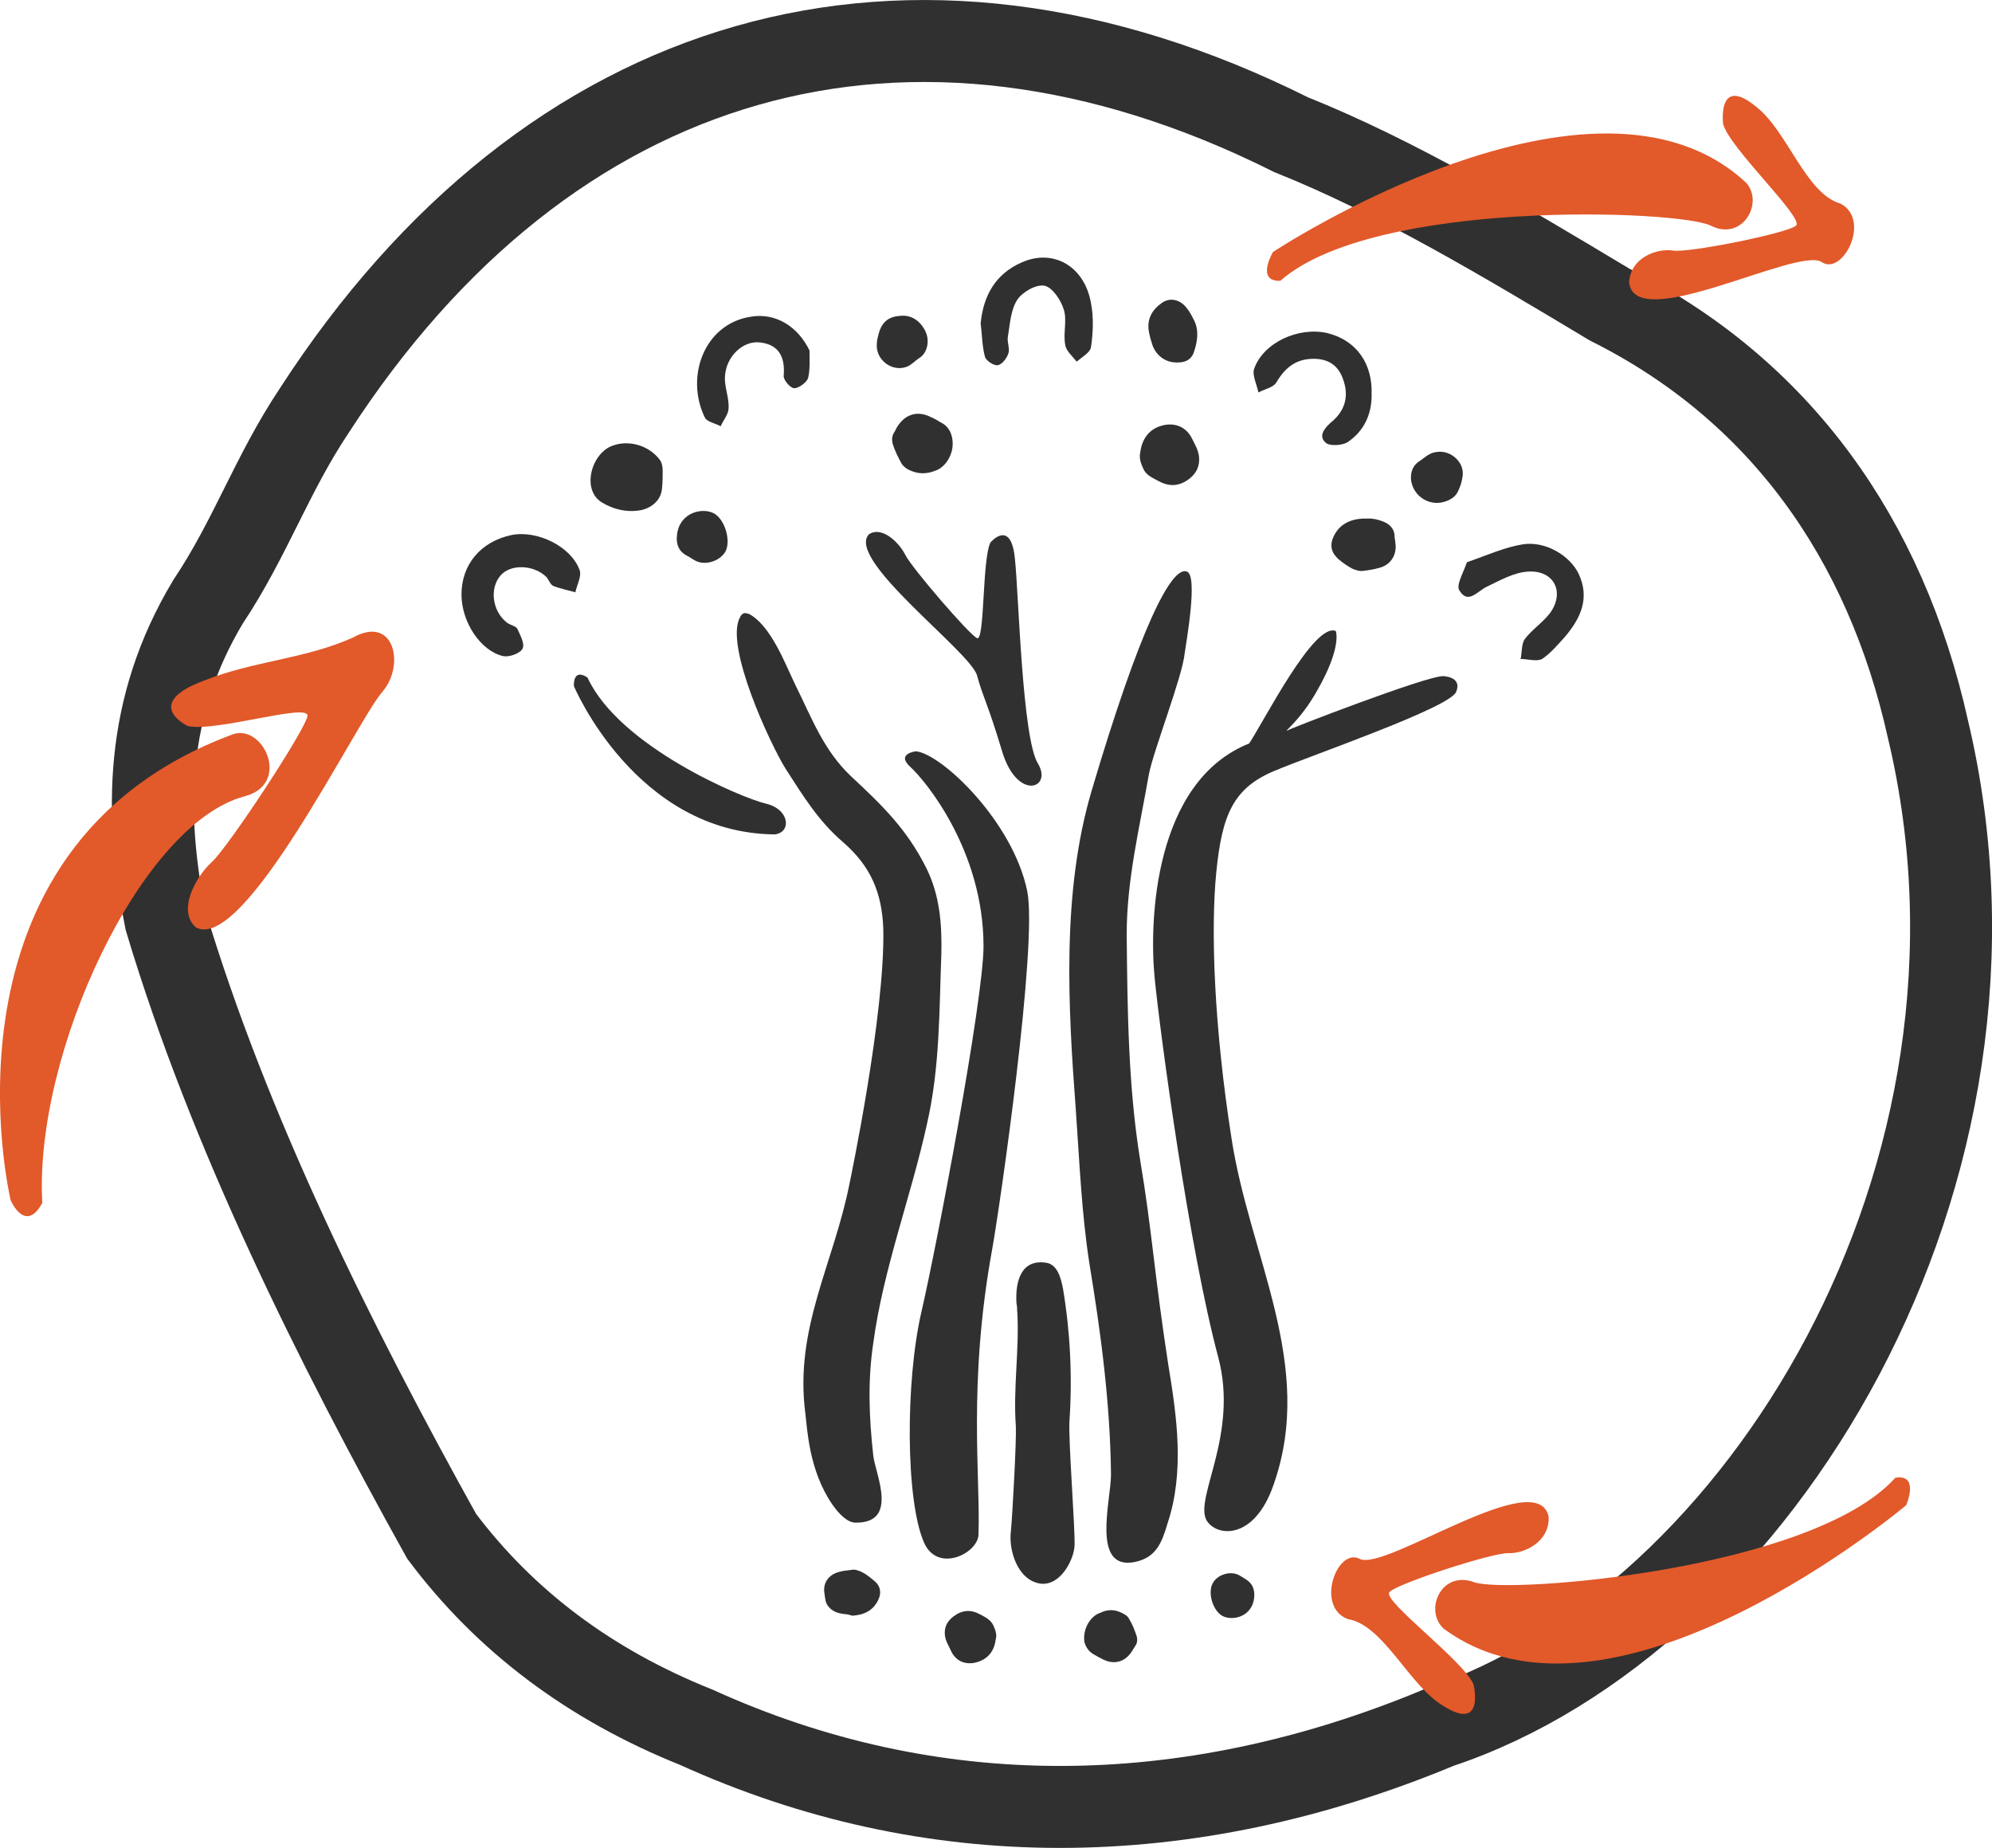 <svg xmlns="http://www.w3.org/2000/svg" id="Layer_2" viewBox="0 0 315.96 293.07"><defs><style>.cls-1{fill:#303030;}.cls-2{fill:#e2592a;}.cls-3{fill:none;stroke:#303030;stroke-miterlimit:10;stroke-width:13px;}</style></defs><g id="Layer_1-2"><path class="cls-1" d="m161.34,208.09c0-.45,0-.91-.11-1.36-.23-3.63.8-7.04,4.66-6.47,1.82.23,2.39,2.39,2.73,4.2,1.14,6.81,1.48,13.86,1.02,20.79-.23,2.84.91,17.04.8,19.88-.11,2.27-2.27,6.47-5.45,6.02-3.63-.57-5-5.34-4.66-8.18.23-2.16.91-14.54.8-16.7-.45-6.13.57-12.15.23-18.17Z"></path><path class="cls-1" d="m132.04,238.64c-3.75-5.45-3.98-11.93-4.32-14.65-1.7-13.4,4.54-23.62,7.04-36.35,0,0,5.68-26.92,5.34-40.43-.23-5.57-1.93-9.77-6.36-13.63-3.98-3.41-6.36-7.38-9.09-11.59-2.5-3.98-9.77-19.65-7.27-24.08.11-.34.45-.68.8-.68.23,0,.34.11.57.11,3.52,1.82,5.79,7.95,7.38,11.24,2.61,5.22,4.43,10.34,8.86,14.54,5,4.66,8.86,8.4,11.93,14.54,2.16,4.32,2.5,8.97,2.39,13.63-.34,9.09-.23,18.06-2.27,26.92-2.5,11.47-6.93,22.94-8.52,34.76-.91,6.02-.68,11.81,0,17.95.34,2.84,4.09,10.68-2.84,10.56-1.25,0-2.61-1.36-3.63-2.84Z"></path><path class="cls-1" d="m228.81,107.23s3.18,0,2.16,2.5c-1.02,2.5-22.49,9.88-28.74,12.49-6.59,2.73-8.4,6.93-9.31,16.13s-.34,24.53,2.39,42.02c2.84,18.85,13.4,36.12,6.7,55.09-3.07,8.97-9.2,8.29-10.68,5.57-1.82-3.63,5.11-13.52,1.93-25.67-4.66-17.38-9.2-51.11-10.11-60.2-.91-9.09-.11-31.23,14.99-37.25,2.39-3.63,10.34-19.31,13.74-17.83,0,0,1.02,2.5-2.95,9.43-2.61,4.66-5.34,6.59-4.77,6.36.45-.34,22.03-8.63,24.65-8.63Z"></path><path class="cls-1" d="m145.32,119.15s-3.29.34-.91,2.5c2.39,2.16,11.59,13.29,11.59,28.4,0,8.52-7.38,47.36-9.88,58.15-2.5,10.9-2.5,29.76.45,36.46,2.16,4.88,8.52,1.7,8.63-1.25.34-9.09-1.7-23.97,2.16-45.2,1.25-6.93,7.27-48.61,5.57-56.9-2.27-11.02-13.52-21.69-17.6-22.15Z"></path><path class="cls-1" d="m188.26,90.64c-2.5-.91-7.5,9.09-15.11,34.76-4.77,16.13-3.75,34.19-2.5,50.77.57,8.06.91,16.36,2.16,24.31,1.82,11.02,3.29,22.15,3.41,33.39,0,4.09-3.18,15.22,3.75,13.86,3.41-.68,4.32-3.07,5.22-6.13,2.73-8.18,1.48-16.92.11-25.21-2.16-13.97-2.61-21.47-4.43-32.26-1.93-11.81-2.04-23.97-2.16-35.89,0-8.75,2.04-16.92,3.52-25.44.68-3.63,5.34-15.56,5.68-19.2.23-1.7,2.16-12.38.34-12.95Z"></path><path class="cls-1" d="m157.14,85.99s3.29-3.86,3.86,2.84c.57,5.34,1.14,28.28,3.63,32.26,2.39,3.98-3.29,6.02-5.68-1.93s-2.95-8.29-3.98-12.04c-1.02-3.75-20.9-18.4-17.15-22.38,2.04-1.36,4.77,1.25,5.79,3.29,1.02,2.04,10.11,12.61,11.36,13.18,1.25.57.8-12.83,2.16-15.22Z"></path><path class="cls-1" d="m91.03,108.82s9.77,23.28,31.8,23.51c2.73-.23,2.5-3.98-1.36-4.88s-23.28-9.09-28.28-19.99c-2.39-1.59-2.16,1.36-2.16,1.36Z"></path><path class="cls-1" d="m155.55,51.23c.45-4.43,2.39-7.84,6.59-9.65,5-2.16,9.88.68,10.9,6.47.45,2.27.34,4.77,0,7.04-.11.8-1.48,1.59-2.27,2.27-.68-.91-1.7-1.7-1.82-2.73-.34-1.82.34-3.86-.23-5.57-.45-1.48-1.82-3.52-3.07-3.75-1.36-.23-3.52,1.02-4.32,2.27-1.02,1.59-1.14,3.86-1.48,5.91-.11.8.34,1.82.11,2.5-.23.8-1.02,1.82-1.7,1.93s-1.93-.8-2.04-1.36c-.45-1.7-.45-3.52-.68-5.34Z"></path><path class="cls-1" d="m232.67,89.17c3.29-1.14,6.02-2.39,8.86-2.84,3.63-.57,7.5,1.82,8.86,4.66,1.82,3.86.34,7.04-2.16,10-1.14,1.25-2.27,2.61-3.63,3.52-.91.45-2.27,0-3.41,0,.23-1.02.11-2.39.68-3.18,1.14-1.48,2.84-2.61,3.98-4.09,2.39-3.29.68-6.81-3.41-6.59-2.27.11-4.43,1.36-6.59,2.39-1.48.68-2.95,2.84-4.32.68-.68-.8.57-2.84,1.14-4.54Z"></path><path class="cls-1" d="m128.4,55.55c0,1.48.11,3.07-.23,4.43-.23.68-1.48,1.59-2.16,1.59s-1.82-1.36-1.7-2.04c.23-2.95-.8-4.88-3.75-5.22-2.73-.34-5.45,2.27-5.57,5.45-.11,1.59.68,3.29.57,5,0,.91-.8,1.82-1.25,2.84-.8-.45-2.16-.68-2.5-1.36-3.18-6.47-.11-14.88,7.27-16.01,3.98-.68,7.5,1.59,9.31,5.34Z"></path><path class="cls-1" d="m217.56,62.7c0,3.07-1.25,5.68-3.75,7.38-.8.57-2.73.68-3.41.23-1.36-1.02-.45-2.27.68-3.29,2.27-1.82,2.95-4.2,1.93-6.93-.68-1.93-2.04-3.07-4.32-3.18-2.95-.11-4.77,1.25-6.25,3.75-.45.8-1.82,1.02-2.84,1.59-.23-1.25-1.02-2.73-.68-3.75,1.48-4.2,7.04-6.7,11.59-5.68,4.66,1.14,7.27,4.88,7.04,9.88Z"></path><path class="cls-1" d="m73.2,94.28c0-4.77,3.07-8.4,7.95-9.43,4.09-.8,9.43,1.82,10.79,5.57.34,1.02-.45,2.39-.68,3.52-1.14-.34-2.39-.57-3.52-1.02-.45-.23-.68-.91-1.02-1.36-2.04-2.04-5.79-2.16-7.38-.23-1.7,2.04-1.25,5.57,1.02,7.38.57.45,1.48.57,1.7,1.02.45,1.02,1.25,2.39.8,3.18-.34.68-2.04,1.36-3.07,1.14-3.52-.8-6.59-5.34-6.59-9.77Z"></path><path class="cls-1" d="m96.94,70.77c2.73-1.14,6.02-.11,7.72,2.16.34.45.45,1.14.45,1.7,0,.91,0,1.93-.11,2.84-.11,1.82-1.7,3.29-3.86,3.52-1.93.23-3.86-.23-5.57-1.25-1.02-.57-1.59-1.48-1.82-2.61-.45-2.5,1.02-5.45,3.18-6.36Z"></path><path class="cls-1" d="m180.87,71.68c.34-2.5,1.82-3.98,4.09-4.32,1.82-.23,3.29.57,4.09,2.16.45.91,1.02,1.82,1.14,2.95.11,1.36-.34,2.5-1.48,3.41-1.59,1.25-3.18,1.36-4.88.45-1.02-.57-2.04-.91-2.5-2.04-.45-.91-.68-1.82-.45-2.61Z"></path><path class="cls-1" d="m148.39,74.63c-1.36.57-2.73.57-3.98,0-.57-.23-1.02-.57-1.36-1.02-.57-1.02-1.14-2.16-1.48-3.29-.11-.57-.11-1.14.23-1.7.23-.34.34-.68.57-1.02,1.25-1.93,3.18-2.5,5.22-1.48.57.23,1.14.57,1.7.91.91.45,1.48,1.25,1.7,2.27.57,2.39-.91,4.77-2.61,5.34Z"></path><path class="cls-1" d="m217.45,82.24c1.02.11,1.7.34,2.39.68.8.45,1.36,1.14,1.36,2.16,0,.34.11.57.11.91.34,1.93-.68,3.63-2.61,4.09-.8.23-1.59.34-2.39.45-.68.11-1.25-.11-1.82-.34-.8-.45-1.48-.91-2.16-1.48-1.14-1.02-1.48-2.16-.8-3.63.91-1.93,2.61-2.73,4.66-2.84h1.25Z"></path><path class="cls-1" d="m189.39,50.78c.8,1.59.57,3.29,0,5-.34,1.14-1.25,1.7-2.5,1.7-1.82.11-3.41-.91-4.09-2.73-.23-.68-.45-1.48-.57-2.16-.34-1.93.45-3.41,2.04-4.54,1.25-.91,2.84-.57,3.86.68.57.68.91,1.36,1.25,2.04Z"></path><path class="cls-1" d="m107.39,84.74c.45-3.52,4.09-4.32,5.91-3.29,1.7,1.02,2.61,4.2,1.82,5.91-.8,1.59-3.18,2.39-4.77,1.59-.45-.23-.91-.57-1.36-.8-1.36-.68-1.82-1.93-1.59-3.41Z"></path><path class="cls-1" d="m146.8,52.6c.68,1.36.34,3.41-1.02,4.2-.68.45-1.14,1.02-1.93,1.36-2.39.91-5-1.14-4.77-3.63,0-.45.11-.91.23-1.36.45-1.93,1.48-2.95,3.41-3.07,1.82-.23,3.29.8,4.09,2.5Z"></path><path class="cls-1" d="m229.6,79.4c-2.61,1.14-5.45-.57-5.79-3.29-.11-1.36.34-2.39,1.48-3.07.8-.57,1.48-1.25,2.61-1.36,2.27-.34,4.43,1.7,4.09,3.86-.11.8-.34,1.59-.68,2.27-.34.8-.91,1.25-1.7,1.59Z"></path><path class="cls-1" d="m157.93,259.99c-.23,2.16-1.59,3.41-3.52,3.75-1.59.23-2.84-.45-3.52-1.82-.34-.8-.91-1.59-1.02-2.61-.11-1.25.34-2.16,1.36-2.95,1.36-1.02,2.73-1.14,4.2-.34.8.45,1.7.8,2.16,1.82.34.8.57,1.48.34,2.16Z"></path><path class="cls-1" d="m174.51,255.79c1.14-.57,2.27-.57,3.41,0,.45.23.91.45,1.14.91.57.91.91,1.82,1.25,2.84.11.45.11,1.02-.23,1.48-.23.34-.34.57-.57.91-1.02,1.59-2.73,2.16-4.54,1.25-.45-.23-.91-.45-1.48-.8-.8-.45-1.25-1.14-1.48-1.93-.34-2.16,1.02-4.2,2.5-4.66Z"></path><path class="cls-1" d="m134.19,256.02c-.91-.11-1.48-.23-2.04-.57-.68-.45-1.14-1.02-1.25-1.82,0-.23-.11-.57-.11-.8-.34-1.7.57-3.07,2.27-3.52.68-.23,1.36-.23,2.04-.34.57-.11,1.02.11,1.59.34.68.34,1.25.8,1.93,1.36,1.02.8,1.25,1.93.68,3.07-.8,1.7-2.27,2.39-4.09,2.5-.45-.11-.8-.23-1.02-.23Z"></path><path class="cls-1" d="m198.93,253.4c-.34,3.07-3.52,3.75-5.11,2.84-1.48-.91-2.27-3.63-1.48-5.11.68-1.36,2.73-2.04,4.09-1.36.45.23.8.45,1.14.68,1.14.68,1.48,1.7,1.36,2.95Z"></path><path class="cls-3" d="m228.33,273.94c-40.41,16.84-80.83,16.84-117.88,0-16.84-6.74-30.31-16.84-40.41-30.31-16.84-30.31-33.68-63.99-43.78-97.67-3.37-16.84-3.37-33.68,6.74-50.52,6.74-10.1,10.1-20.21,16.84-30.31C86.88,7.87,144.14-8.96,204.76,21.35c16.84,6.74,33.68,16.84,50.52,26.94,26.94,13.47,43.78,37.05,50.52,67.36,16.84,70.73-26.94,141.45-77.46,158.29Z"></path><path class="cls-2" d="m201.89,39.98s50.88-33.64,75.12-10.95c2.78,3.23-.66,9.28-5.65,6.76-4.99-2.52-53.52-4.29-68.27,8.74-3.96.17-1.19-4.54-1.19-4.54Z"></path><path class="cls-2" d="m273.31,19.66s-.96-7.81,5.21-2.76c5,3.86,7.88,13.81,13.4,15.39,4.93,2.55.37,11.53-2.98,9.27-3.74-2.51-29.81,11.68-30.54,3.16.29-3.95,4.49-5.37,6.99-4.98,2.49.39,18.1-2.75,19.48-3.95,1.38-1.2-10.48-12.2-11.56-16.12Z"></path><path class="cls-2" d="m302.33,238.73s-46.65,39.29-73.35,19.56c-3.14-2.89-.41-9.29,4.84-7.36,5.25,1.93,53.66-1.92,66.81-16.57,3.91-.62,1.71,4.37,1.71,4.37Z"></path><path class="cls-2" d="m233.73,267.16s1.86,7.64-4.86,3.35c-5.41-3.26-9.43-12.81-15.09-13.73-5.19-1.96-1.7-11.41,1.89-9.55,4,2.07,28.26-15.05,29.97-6.67.17,3.96-3.84,5.86-6.36,5.76-2.52-.1-17.66,4.82-18.89,6.17-1.24,1.35,11.82,10.91,13.34,14.67Z"></path><path class="cls-2" d="m1.7,190.39s-13.4-55.65,34.98-73.84c4.95-2.11,9.67,7.75,2.13,9.74-16.54,4.36-33.45,40.93-32.1,64.48-2.68,4.96-5-.38-5-.38Z"></path><path class="cls-2" d="m29.72,115.11s-7.28-3.49,2.66-7.18c7.87-3.12,15.81-3.37,23.51-6.77,6.73-3.8,8.38,4.43,4.75,8.57-4.07,4.63-21.92,41.5-29.57,37.35-2.95-2.6-.14-7.93,2.53-10.37,2.67-2.44,14.84-20.97,15.17-23.15.33-2.18-14.84,2.67-19.05,1.56Z"></path></g></svg>